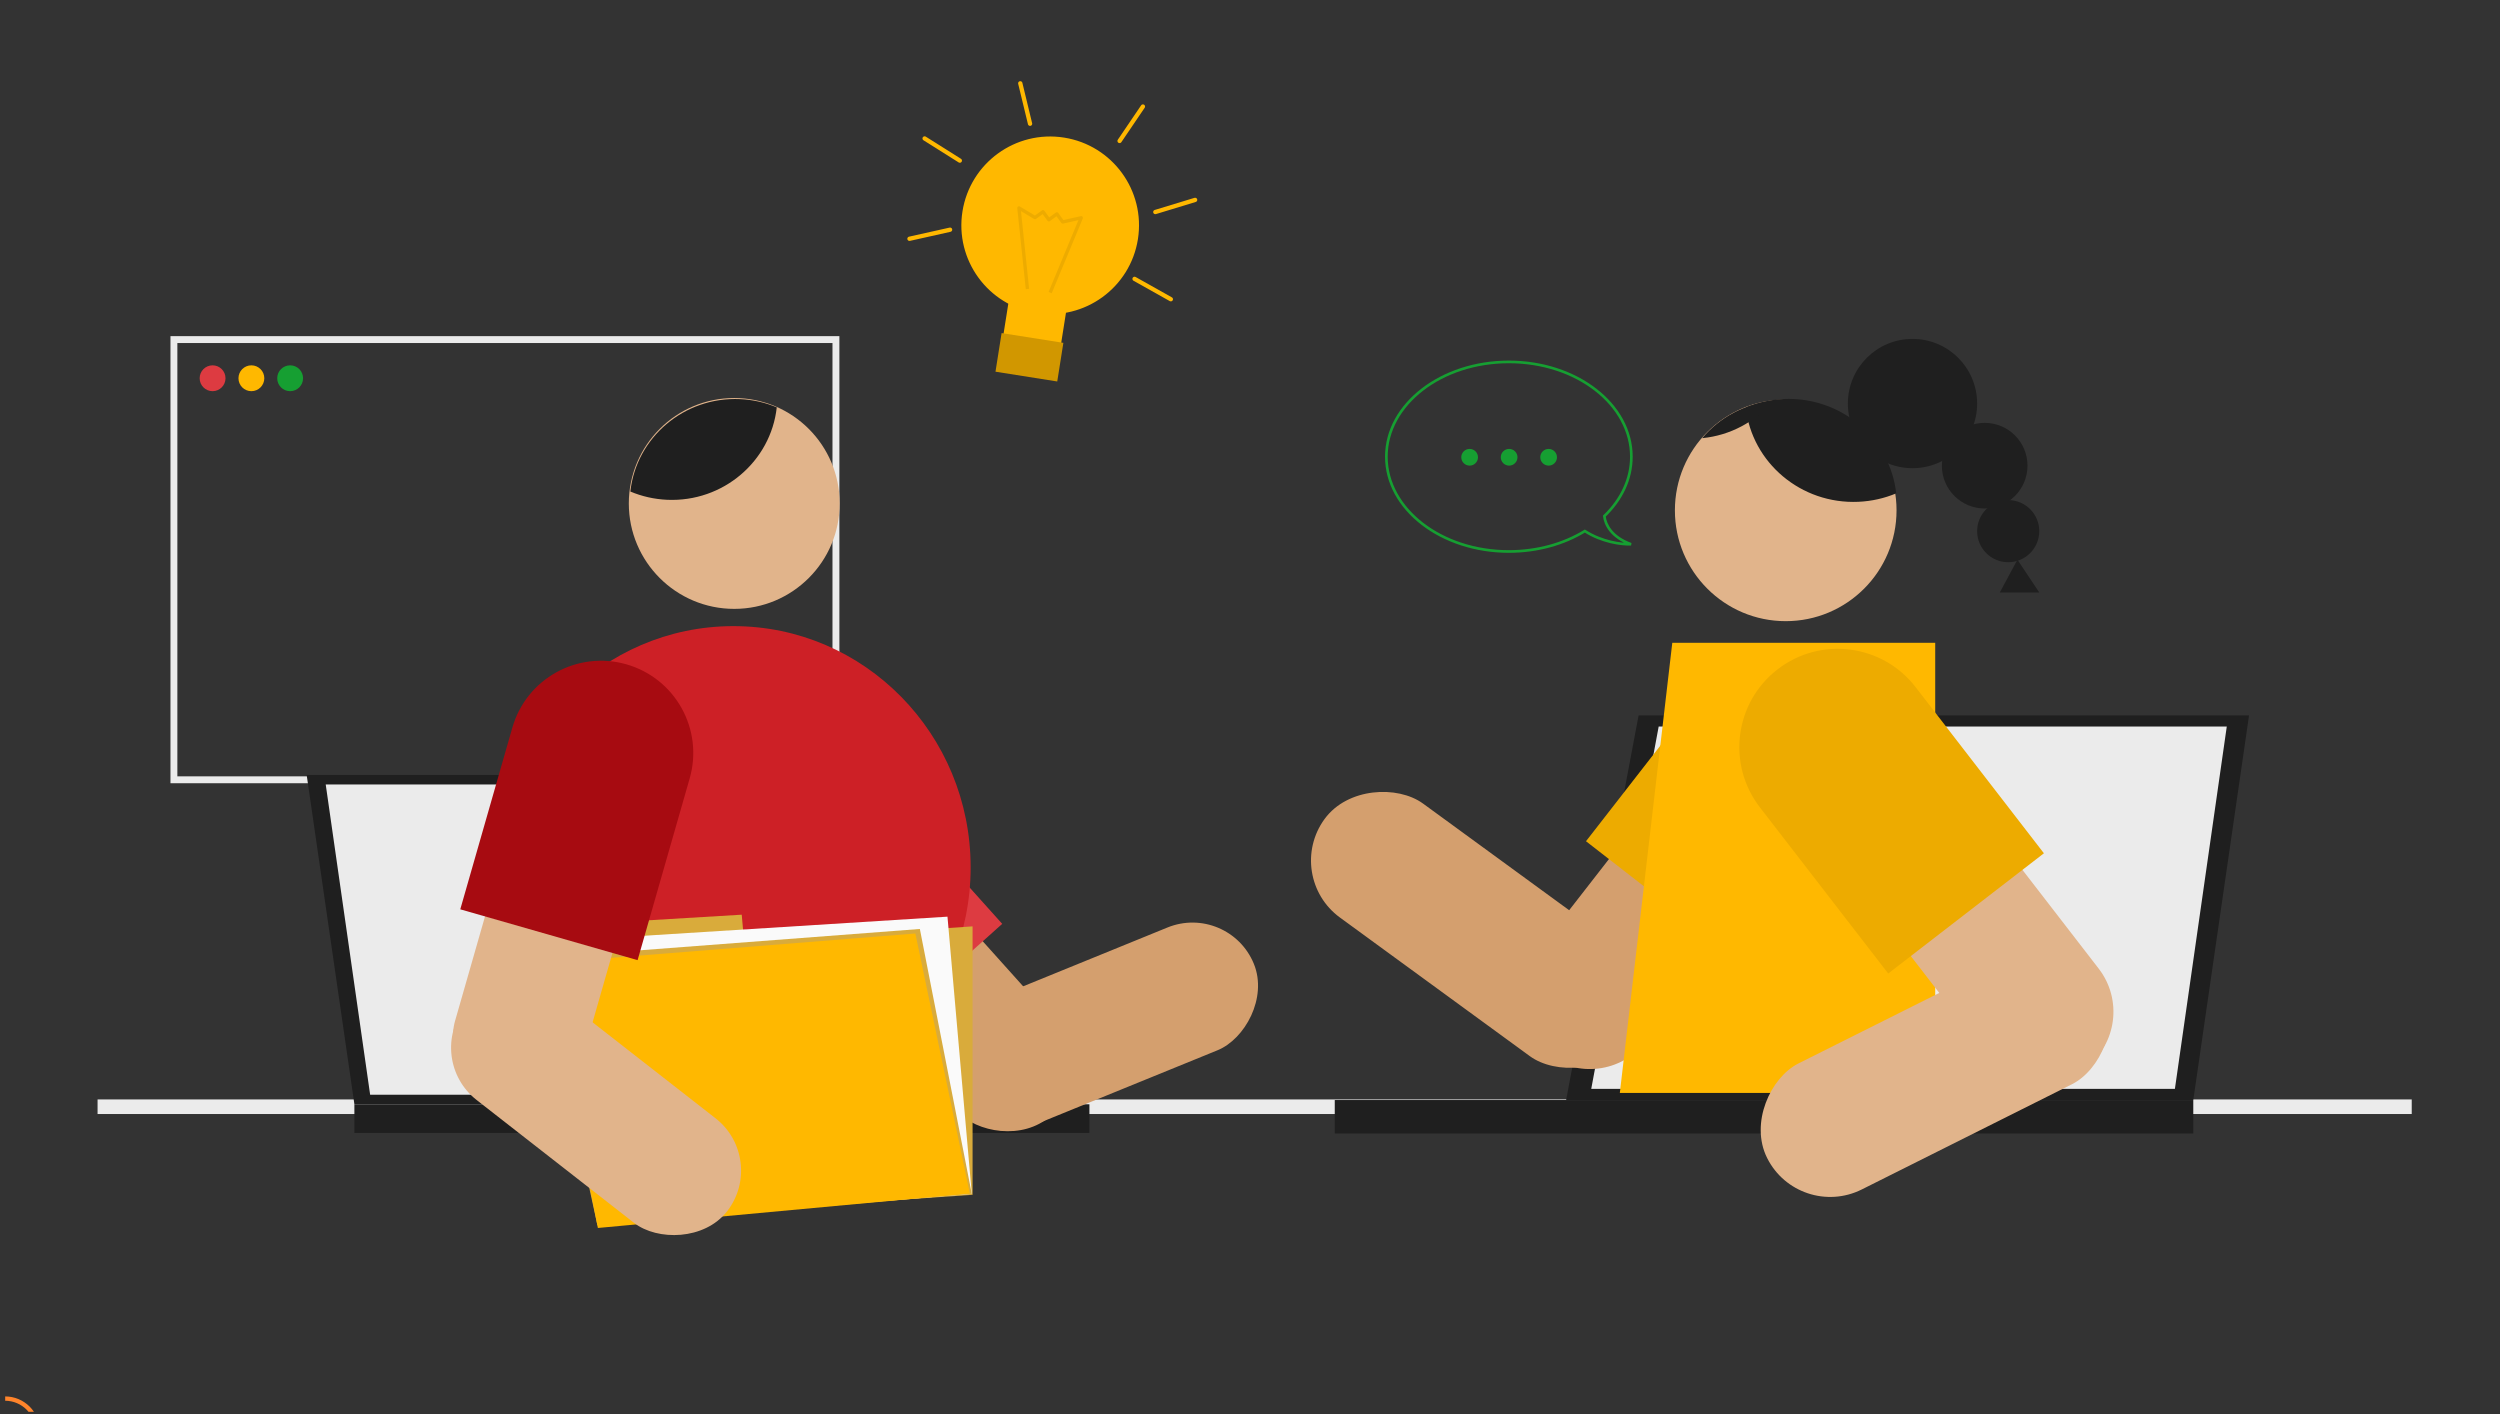 <svg width="449" height="254" viewBox="0 0 449 254" fill="none" xmlns="http://www.w3.org/2000/svg">
<rect x="0" y="0" width="449" height="254" fill="#333333" stroke="none"/>
<g clip-path="url(#clip0_3466_10985)">
<rect x="31.236" y="60.99" width="118.898" height="79.06" stroke="#EBEBEB" stroke-width="1.238"/>
<circle cx="38.18" cy="67.934" r="2.321" fill="#DD3B41"/>
<circle cx="45.149" cy="67.934" r="2.321" fill="#FFB800"/>
<circle cx="52.11" cy="67.934" r="2.321" fill="#169F32"/>
<line x1="17.523" y1="198.768" x2="433.146" y2="198.768" stroke="#EBEBEB" stroke-width="2.619"/>
<circle cx="0.915" cy="257.032" r="5.846" stroke="#FF842B" stroke-width="0.779"/>
<path d="M403.93 128.48H294.293L281.277 197.567H393.917L403.93 128.48Z" fill="#1F1F1F"/>
<path d="M399.93 130.48H297.9L285.787 195.562H390.612L399.93 130.48Z" fill="#EBEBEB"/>
<rect width="154.192" height="6.007" transform="matrix(-1 0 0 1 393.914 197.566)" fill="#1F1F1F"/>
<circle cx="320.715" cy="91.657" r="19.903" fill="#E1B48B"/>
<path fill-rule="evenodd" clip-rule="evenodd" d="M313.533 73.181C315.627 72.3 317.917 71.768 320.33 71.661C330.646 71.206 339.454 78.698 340.561 88.605C338.466 89.486 336.176 90.018 333.764 90.124C323.448 90.58 314.639 83.088 313.533 73.181Z" fill="#1F1F1F"/>
<circle cx="343.485" cy="72.477" r="11.61" fill="#1F1F1F"/>
<circle cx="356.448" cy="83.635" r="7.69" fill="#1F1F1F"/>
<circle cx="360.673" cy="95.395" r="5.579" fill="#1F1F1F"/>
<path d="M359.164 106.404L362.33 100.523L366.251 106.404H359.164Z" fill="#1F1F1F"/>
<path fill-rule="evenodd" clip-rule="evenodd" d="M318.414 72.012C313.333 72.498 308.826 74.989 305.706 78.694C310.787 78.208 315.294 75.716 318.414 72.012Z" fill="#1F1F1F"/>
<rect x="299.922" y="176.688" width="25.331" height="67.55" rx="12.665" transform="rotate(126.125 299.922 176.688)" fill="#D49F6E"/>
<rect x="305.898" y="132.523" width="25.331" height="62.121" rx="12.665" transform="rotate(37.876 305.898 132.523)" fill="#D49F6E"/>
<path d="M307.153 122.402C313.135 114.711 324.219 113.326 331.909 119.307C339.6 125.289 340.985 136.373 335.003 144.063L312.694 172.747L284.844 151.085L307.153 122.402Z" fill="#EDAB00"/>
<path d="M300.343 115.449H347.564V196.292H290.922L300.343 115.449Z" fill="#FFB800"/>
<rect x="325.734" y="149.117" width="25.331" height="63.629" rx="12.665" transform="rotate(-37.676 325.734 149.117)" fill="#E1B48B"/>
<path d="M316.07 144.989C310.107 137.267 311.533 126.174 319.254 120.211C326.976 114.249 338.069 115.674 344.032 123.396L367.086 153.25L339.124 174.843L316.07 144.989Z" fill="#EDAB00"/>
<rect x="372.109" y="166.41" width="25.331" height="67.55" rx="12.665" transform="rotate(63.408 372.109 166.41)" fill="#E1B48B"/>
<g clip-path="url(#clip1_3466_10985)">
<circle cx="188.614" cy="40.468" r="15.952" transform="rotate(8.993 188.614 40.468)" fill="#FFB800"/>
<rect x="181.508" y="51.914" width="10.483" height="8.849" transform="rotate(8.993 181.508 51.914)" fill="#FFB800"/>
<path fill-rule="evenodd" clip-rule="evenodd" d="M182.839 37.087C182.936 37.026 183.06 37.024 183.158 37.083L185.871 38.711L187.149 37.782C187.284 37.684 187.474 37.714 187.572 37.849L188.44 39.044L189.635 38.176C189.77 38.077 189.96 38.107 190.059 38.243L190.988 39.521L194.125 38.818C194.236 38.793 194.351 38.832 194.424 38.919C194.497 39.005 194.515 39.126 194.472 39.23L188.888 52.669L188.328 52.436L193.687 39.538L190.926 40.157C190.808 40.183 190.685 40.137 190.614 40.039L189.746 38.844L188.552 39.713C188.416 39.811 188.227 39.781 188.128 39.646L187.26 38.451L186.066 39.319C185.967 39.391 185.836 39.396 185.731 39.334L183.367 37.916L184.831 51.873L184.228 51.937L182.701 37.375C182.689 37.26 182.742 37.149 182.839 37.087Z" fill="#EDAB00"/>
<path d="M178.789 66.758L189.882 68.513L190.98 61.576L179.887 59.821L178.789 66.758Z" fill="#D19700"/>
</g>
<path d="M172.383 28.846L166.062 24.867" stroke="#FFB800" stroke-width="0.773" stroke-linecap="round"/>
<path d="M207.496 38.079L214.641 35.902" stroke="#FFB800" stroke-width="0.773" stroke-linecap="round"/>
<path d="M184.997 22.224L183.242 14.965" stroke="#FFB800" stroke-width="0.773" stroke-linecap="round"/>
<path d="M201.077 25.316L205.266 19.133" stroke="#FFB800" stroke-width="0.773" stroke-linecap="round"/>
<path d="M170.632 41.254L163.344 42.883" stroke="#FFB800" stroke-width="0.773" stroke-linecap="round"/>
<path d="M203.769 50.086L210.281 53.742" stroke="#FFB800" stroke-width="0.773" stroke-linecap="round"/>
<path d="M288.139 92.69L287.903 92.715L287.89 92.599L287.974 92.518L288.139 92.69ZM292.935 97.746L293.017 97.522L292.943 97.984L292.935 97.746ZM284.641 95.376L284.516 95.173L284.644 95.095L284.77 95.176L284.641 95.376ZM249.23 82.024C249.23 91.241 258.913 98.809 270.992 98.809V99.286C258.771 99.286 248.754 91.61 248.754 82.024H249.23ZM270.992 65.238C258.913 65.238 249.23 72.806 249.23 82.024H248.754C248.754 72.437 258.771 64.762 270.992 64.762V65.238ZM292.754 82.024C292.754 72.806 283.071 65.238 270.992 65.238V64.762C283.214 64.762 293.23 72.437 293.23 82.024H292.754ZM287.974 92.518C290.972 89.637 292.754 85.986 292.754 82.024H293.23C293.23 86.137 291.379 89.906 288.305 92.862L287.974 92.518ZM292.854 97.97C289.222 96.648 288.073 94.311 287.903 92.715L288.376 92.665C288.526 94.07 289.547 96.259 293.017 97.522L292.854 97.97ZM284.77 95.176C287.765 97.106 291.22 97.568 292.927 97.508L292.943 97.984C291.162 98.047 287.606 97.57 284.511 95.576L284.77 95.176ZM270.992 98.809C276.107 98.809 280.805 97.448 284.516 95.173L284.765 95.579C280.975 97.902 276.19 99.286 270.992 99.286V98.809Z" fill="#169F32"/>
<circle cx="263.945" cy="82.125" r="1.5" fill="#169F32"/>
<circle cx="271.039" cy="82.125" r="1.5" fill="#169F32"/>
<circle cx="278.133" cy="82.125" r="1.5" fill="#169F32"/>
<path d="M55.078 139.184H148.943L160.087 198.332H63.65L55.078 139.184Z" fill="#1F1F1F"/>
<path d="M58.5 140.895H145.852L156.223 196.614H66.477L58.5 140.895Z" fill="#EBEBEB"/>
<rect x="63.648" y="198.328" width="132.011" height="5.143" fill="#1F1F1F"/>
<circle r="18.935" transform="matrix(-1 0 0 1 131.87 90.419)" fill="#E1B48B"/>
<path fill-rule="evenodd" clip-rule="evenodd" d="M139.507 73.167C137.471 72.305 135.244 71.785 132.897 71.681C122.862 71.238 114.291 78.577 113.213 88.278C115.249 89.139 117.476 89.659 119.823 89.763C129.858 90.206 138.429 82.868 139.507 73.167Z" fill="#1F1F1F"/>
<rect x="174.43" y="206.66" width="23.812" height="59.674" rx="11.906" transform="rotate(-112.177 174.43 206.66)" fill="#D49F6E"/>
<rect x="140.523" y="164.605" width="23.812" height="58.813" rx="11.906" transform="rotate(-41.893 140.523 164.605)" fill="#D49F6E"/>
<path d="M132.662 162.768C126.554 155.958 127.122 145.486 133.932 139.377C140.742 133.268 151.214 133.837 157.323 140.647L179.997 165.924L155.336 188.045L132.662 162.768Z" fill="#DD3B41"/>
<ellipse rx="42.604" ry="43.321" transform="matrix(-1 0 0 1 131.724 155.774)" fill="#CD2026"/>
<path d="M109.321 170.811L107.363 219.236L174.675 214.587L174.673 166.376L133.65 169.16L133.214 164.278L111.385 165.588L111.385 170.671L109.321 170.811Z" fill="#D9AB3B"/>
<path d="M100.75 168.999L109.918 219.642L174.532 214.403L170.166 164.633L100.75 168.999Z" fill="#FAFAFA"/>
<path d="M165.206 166.842L174.529 214.401L107.296 220.076L96.822 172.053L165.206 166.842Z" fill="#D9AB3B"/>
<path d="M164.049 168.121L173.654 213.962L107.731 220.074L98.562 173.36L164.049 168.121Z" fill="#FFB800" stroke="#FFB800" stroke-width="0.873"/>
<rect x="94.641" y="138.309" width="23.812" height="58.813" rx="11.906" transform="rotate(15.995 94.641 138.309)" fill="#E1B48B"/>
<path d="M92.022 130.673C94.543 121.879 103.715 116.793 112.509 119.314C121.303 121.835 126.388 131.007 123.868 139.801L114.511 172.443L82.665 163.315L92.022 130.673Z" fill="#A70B11"/>
<rect x="76.211" y="190.23" width="23.812" height="59.674" rx="11.906" transform="rotate(-52.027 76.211 190.23)" fill="#E1B48B"/>
</g>
<defs>
<clipPath id="clip0_3466_10985">
<rect width="447.929" height="252.569" fill="white" transform="translate(0.93 0.996)"/>
</clipPath>
<clipPath id="clip1_3466_10985">
<rect width="40.204" height="45.229" fill="white" transform="translate(170.422 19.887) rotate(8.993)"/>
</clipPath>
</defs>
</svg>
